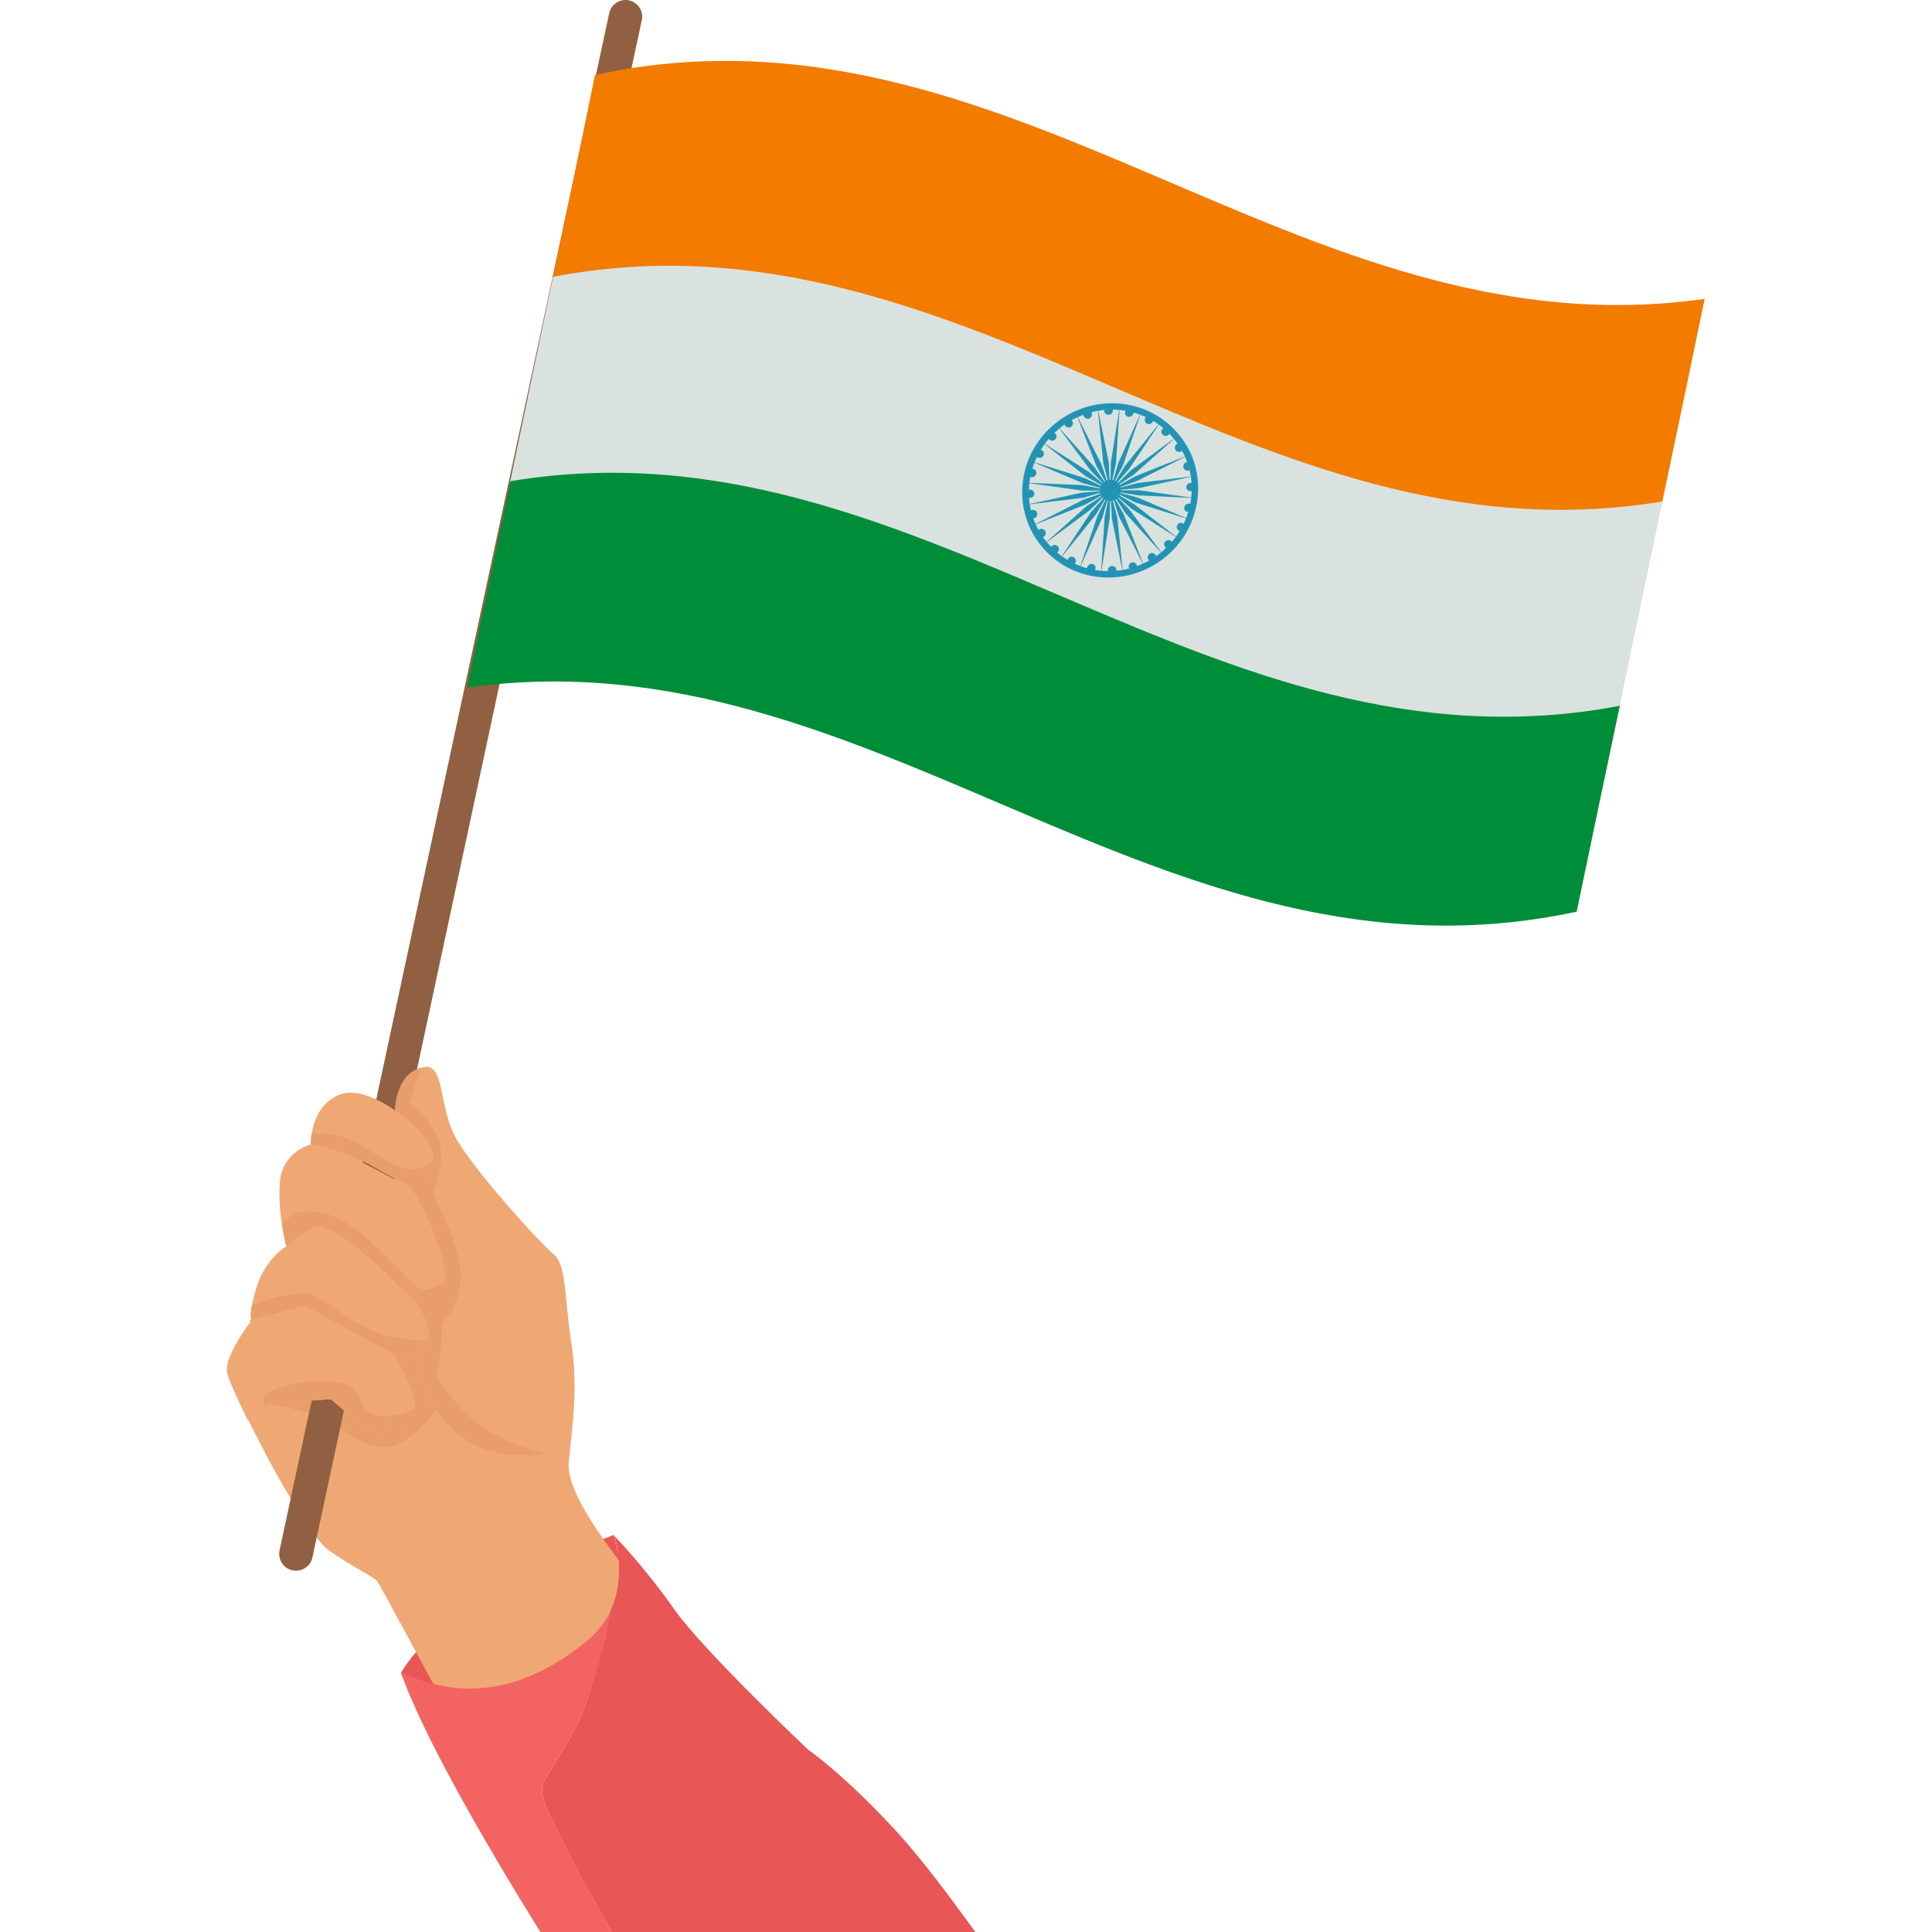 <svg xmlns="http://www.w3.org/2000/svg" width="132" height="132" viewBox="0 0 132 132" fill="none"><g clip-path="url(#clip0_878_1921)"><path fill-rule="evenodd" clip-rule="evenodd" d="M43.911 112.674C43.911 112.674 42.406 113.994 40.384 115.356C40.384 115.356 40.384 115.356 40.384 115.376C38.281 116.799 35.599 118.284 33.557 118.305C29.969 118.367 27.824 115.046 27.453 114.428C27.411 114.366 27.391 114.324 27.391 114.324C27.391 114.324 27.659 113.768 28.422 112.881C28.422 112.881 28.422 112.881 28.442 112.86C29.082 112.097 30.093 111.107 31.578 110.034C31.619 109.993 31.681 109.952 31.742 109.911C34.403 108.013 39.394 105.909 41.209 105.146C41.663 104.981 41.911 104.878 41.911 104.878L42.241 106.157L42.385 106.734L43.066 109.374L43.911 112.674Z" fill="#E85656"></path><path fill-rule="evenodd" clip-rule="evenodd" d="M43.499 108.261C42.839 107.147 38.611 102.403 38.858 99.887C39.106 97.371 39.518 94.813 39.023 91.637C38.528 88.461 38.734 86.439 37.786 85.656C36.837 84.872 31.804 79.344 30.917 77.302C30.031 75.281 30.278 72.662 28.999 72.909C27.597 73.177 26.999 74.394 26.957 75.673C26.957 75.673 25.596 74.477 23.41 75.24C21.224 76.003 21.719 78.664 21.719 78.664C21.719 78.664 19.924 78.932 19.759 81.056C19.594 83.181 19.574 85.119 19.574 85.119C19.574 85.119 18.687 86.027 18.027 87.924C17.367 89.843 17.119 90.338 17.119 90.338C17.119 90.338 15.346 92.647 15.531 93.761C15.717 94.875 20.667 104.631 22.482 105.909C24.297 107.188 25.596 107.704 25.823 108.075C26.05 108.446 30.794 117.212 30.794 117.212C30.794 117.212 32.629 118.986 37.146 116.469C41.663 113.974 43.499 108.261 43.499 108.261Z" fill="#EFA873"></path><path fill-rule="evenodd" clip-rule="evenodd" d="M28.173 96.855C27.327 97.825 25.739 98.258 24.687 97.371C23.656 96.484 22.625 95.597 22.625 95.597L18.355 95.886C18.355 95.886 22.171 96.566 23.223 97.495C24.275 98.443 26.09 99.289 27.369 98.588C28.647 97.866 29.802 96.298 29.802 96.298C29.122 95.226 28.689 93.926 28.482 92.524C27.946 92.854 27.513 92.813 26.936 92.586C27.265 93.101 28.936 95.989 28.173 96.855Z" fill="#E89D6B"></path><path fill-rule="evenodd" clip-rule="evenodd" d="M66.639 132H41.806C39.249 127.627 37.331 123.667 37.166 123.049C36.815 121.708 37.063 121.997 38.96 118.717C39.538 117.707 40.012 116.531 40.383 115.376C40.383 115.355 40.383 115.355 40.383 115.355C40.693 114.469 40.92 113.602 41.126 112.839C41.476 111.375 41.641 110.282 41.683 110.137C41.683 110.117 41.683 110.117 41.683 110.117C42.281 108.859 42.343 107.58 42.281 106.59C42.26 106.445 42.24 106.301 42.24 106.157C42.157 105.538 42.033 105.105 41.992 104.96C42.24 105.208 44.24 107.332 46.096 109.993C48.097 112.819 55.213 119.542 55.213 119.542C55.213 119.542 57.77 121.295 61.441 125.338C63.112 127.194 64.948 129.669 66.639 132Z" fill="#E85656"></path><path fill-rule="evenodd" clip-rule="evenodd" d="M31.866 96.587C30.815 95.576 30.175 94.628 29.804 93.906C29.577 95.288 29.804 96.278 29.804 96.278C30.835 97.948 32.444 99.103 34.651 99.351C35.579 99.454 36.425 99.454 37.188 99.309C36.033 99.021 33.578 98.237 31.866 96.587Z" fill="#E89D6B"></path><path fill-rule="evenodd" clip-rule="evenodd" d="M24.584 104.961C22.976 104.053 20.026 101.227 18.129 99.309C19.676 102.197 21.511 105.249 22.481 105.93C24.296 107.209 25.595 107.724 25.822 108.096C25.966 108.322 28.215 112.468 29.596 115.026C30.751 115.603 33.164 117.501 39.599 112.427C37.826 112.86 35.392 113.479 34.361 113.458C32.628 113.437 31.68 110.137 31.432 108.487C31.164 106.837 36.196 103.455 36.733 102.898C37.248 102.321 30.875 105.703 30.38 105.951C29.885 106.219 27.101 106.363 24.584 104.961Z" fill="#EFA873"></path><path fill-rule="evenodd" clip-rule="evenodd" d="M42.983 0.021C42.364 -0.103 41.745 0.289 41.621 0.907L19.099 105.93C18.975 106.549 19.367 107.167 19.986 107.291C20.605 107.415 21.223 107.023 21.347 106.404L43.849 1.382C43.993 0.763 43.581 0.165 42.983 0.021Z" fill="#916042"></path><path fill-rule="evenodd" clip-rule="evenodd" d="M31.143 77.777C31.04 77.612 30.957 77.447 30.895 77.302C30.009 75.281 30.256 72.662 28.977 72.909C27.575 73.177 27.038 74.704 26.997 75.962C26.997 75.962 26.956 76.354 26.605 76.189C26.502 77.344 26.193 77.632 26.275 77.736C26.378 77.839 29.204 77.839 31.143 77.777ZM19.572 85.14C19.572 85.14 18.149 85.986 17.551 87.883C16.932 89.843 17.18 90.152 17.18 90.152C17.799 90.255 19.613 89.595 20.83 89.183C20.83 89.183 25.512 91.843 26.44 92.317C27.389 92.792 27.925 92.936 28.771 92.276C29.596 91.616 29.349 90.317 28.503 89.141C27.657 87.966 24.44 85.14 23.759 84.728C23.078 84.315 22.212 83.861 21.264 83.882C20.335 83.903 19.572 85.14 19.572 85.14Z" fill="#EFA873"></path><path fill-rule="evenodd" clip-rule="evenodd" d="M21.243 78.189C21.243 78.189 19.284 78.664 19.119 80.788C18.954 82.912 19.552 85.14 19.552 85.14C19.552 85.14 20.851 83.964 21.511 83.82C22.171 83.676 23.037 84.356 24.151 85.016C25.265 85.656 27.596 88.151 28.338 88.832C29.06 89.492 29.782 88.935 30.318 87.904C30.895 86.831 28.668 81.51 27.884 81.097C27.286 80.767 26.152 80.128 24.172 79.118C22.254 78.045 21.243 78.189 21.243 78.189Z" fill="#EFA873"></path><path fill-rule="evenodd" clip-rule="evenodd" d="M23.327 74.745C21.14 75.508 21.244 78.189 21.244 78.189C21.244 78.189 22.048 78.313 23.863 78.932C25.678 79.551 26.915 80.809 28.132 80.85C29.349 80.912 29.741 79.757 29.494 78.561C29.267 77.365 25.369 74.044 23.327 74.745ZM17.077 90.193C17.077 90.296 17.098 90.338 17.098 90.338C17.098 90.338 15.324 92.648 15.51 93.761C15.572 94.133 16.128 95.391 16.912 96.999C17.717 96.484 18.335 95.886 18.335 95.886L22.605 95.597C22.605 95.597 23.636 96.484 24.667 97.371C25.698 98.258 27.307 97.825 28.153 96.855C28.998 95.886 26.874 92.483 26.874 92.483L20.831 89.203L17.077 90.193Z" fill="#EFA873"></path><path fill-rule="evenodd" clip-rule="evenodd" d="M27.925 81.056C28.688 81.489 30.916 86.79 30.359 87.863C29.843 88.853 29.163 89.409 28.462 88.873C28.462 88.935 28.441 88.997 28.441 89.059C28.462 89.1 28.503 89.121 28.523 89.162C29.369 90.338 29.637 91.637 28.792 92.297C28.688 92.379 28.585 92.441 28.503 92.503C28.709 93.906 29.142 95.205 29.823 96.278C29.823 96.278 29.555 95.081 29.905 93.514C30.256 91.946 30.173 90.399 30.173 90.399C30.173 90.399 31.349 89.533 31.473 87.409C31.597 85.284 29.575 81.634 29.575 81.634C29.575 81.634 30.483 79.427 29.988 77.942C29.493 76.457 27.967 75.364 27.967 75.364L28.75 72.951C27.554 73.301 27.08 74.477 26.977 75.838C28.276 76.746 29.369 77.921 29.513 78.561C29.761 79.757 29.369 80.912 28.152 80.85C28.049 80.85 27.946 80.829 27.843 80.809C27.863 80.912 27.884 80.974 27.925 81.056Z" fill="#E89D6B"></path><path fill-rule="evenodd" clip-rule="evenodd" d="M24.214 79.076C25.699 79.674 26.772 80.623 27.824 80.829C27.927 80.85 28.03 80.871 28.133 80.871C29.102 80.912 29.536 80.19 29.556 79.303C29.288 79.571 28.752 79.922 27.927 79.86C27.782 79.839 27.617 79.819 27.453 79.757C26.256 79.386 24.854 78.169 23.513 77.715C22.874 77.488 22.234 77.426 21.698 77.426C21.554 77.426 21.409 77.426 21.286 77.426C21.224 77.859 21.224 78.169 21.224 78.169C21.224 78.169 21.368 78.189 21.657 78.251C22.069 78.354 22.791 78.54 23.843 78.911C23.988 78.973 24.111 79.035 24.214 79.076ZM26.875 86.336C25.163 84.686 23.781 83.119 21.657 82.809C20.626 82.644 20.048 82.912 19.636 83.284C19.491 83.407 19.388 83.531 19.285 83.676C19.409 84.542 19.574 85.14 19.574 85.14C19.574 85.14 20.584 84.233 21.286 83.903C21.368 83.861 21.471 83.82 21.533 83.82C22.111 83.696 22.812 84.171 23.699 84.728C23.719 84.748 23.74 84.748 23.761 84.769C25.534 85.986 26.71 87.471 28.36 88.811C28.401 88.832 28.422 88.873 28.463 88.894C29.164 89.43 29.824 88.873 30.361 87.883C30.402 87.821 30.422 87.718 30.443 87.615C30.216 87.739 29.886 87.883 29.494 88.007C29.123 88.131 28.896 88.151 28.669 88.028C28.298 87.842 27.906 87.326 26.875 86.336ZM26.297 91.224C23.719 90.441 22.317 88.626 20.997 88.399C20.172 88.254 18.811 88.626 17.656 89.017C17.511 89.059 17.367 89.121 17.223 89.162C17.058 90.007 17.181 90.172 17.181 90.172L20.832 89.203L26.875 92.483C26.875 92.483 26.896 92.503 26.937 92.565C27.514 92.792 27.948 92.833 28.484 92.503C28.587 92.441 28.669 92.379 28.773 92.297C29.02 92.111 29.164 91.864 29.247 91.575C29.02 91.596 28.752 91.596 28.381 91.575C27.865 91.554 27.164 91.472 26.297 91.224ZM26.194 96.752C24.627 96.711 24.854 95.618 24.091 94.834C23.328 94.05 19.471 94.359 18.46 95.102C17.883 95.514 17.944 95.762 18.109 96.112C18.274 95.968 18.357 95.886 18.357 95.886L22.626 95.597C22.626 95.597 23.657 96.484 24.689 97.371C25.72 98.257 27.329 97.824 28.174 96.855C28.298 96.711 28.36 96.484 28.381 96.236C28.071 96.422 27.349 96.772 26.194 96.752Z" fill="#E89D6B"></path><path fill-rule="evenodd" clip-rule="evenodd" d="M37.723 19.181C65.896 13.819 85.552 39.187 113.52 34.526C114.51 29.824 115.5 25.121 116.469 20.419C88.687 24.379 69.031 -0.99 40.651 5.115C39.703 9.797 38.713 14.479 37.723 19.181Z" fill="#F27B00"></path><path fill-rule="evenodd" clip-rule="evenodd" d="M34.836 33C62.803 28.339 82.459 53.728 110.633 48.345C111.623 43.663 112.592 38.961 113.582 34.258C85.615 38.919 65.959 13.53 37.785 18.913C36.795 23.616 35.826 28.297 34.836 33Z" fill="#D9E2DE"></path><path fill-rule="evenodd" clip-rule="evenodd" d="M31.906 46.984C59.688 43.024 79.344 68.393 107.724 62.288C108.693 57.606 109.683 52.924 110.673 48.221C82.499 53.584 62.844 28.215 34.876 32.876C33.886 37.579 32.896 42.281 31.906 46.984Z" fill="#008D39"></path><path fill-rule="evenodd" clip-rule="evenodd" d="M76.499 27.782L76.251 31.618L76.045 32.567L75.859 33.495L75.88 32.546L75.901 31.598L76.499 27.782Z" fill="#2393B5"></path><path fill-rule="evenodd" clip-rule="evenodd" d="M77.984 28.112L76.726 31.783L76.293 32.629L75.859 33.495L76.127 32.587L76.396 31.659L77.984 28.112Z" fill="#2393B5"></path><path fill-rule="evenodd" clip-rule="evenodd" d="M79.304 28.813L77.138 32.051L76.499 32.773L75.859 33.495L76.354 32.67L76.849 31.845L79.304 28.813Z" fill="#2393B5"></path><path fill-rule="evenodd" clip-rule="evenodd" d="M80.397 29.824L77.468 32.422L76.664 32.959L75.859 33.495L76.561 32.835L77.241 32.154L80.397 29.824Z" fill="#2393B5"></path><path fill-rule="evenodd" clip-rule="evenodd" d="M81.181 31.102L77.695 32.856L76.787 33.186L75.859 33.495L76.705 33.021L77.551 32.546L81.181 31.102Z" fill="#2393B5"></path><path fill-rule="evenodd" clip-rule="evenodd" d="M81.593 32.526L77.798 33.351L76.829 33.433L75.859 33.495L76.787 33.248L77.736 33L81.593 32.526Z" fill="#2393B5"></path><path fill-rule="evenodd" clip-rule="evenodd" d="M81.634 34.031L77.757 33.846L76.808 33.681L75.859 33.495H76.829H77.798L81.634 34.031Z" fill="#2393B5"></path><path fill-rule="evenodd" clip-rule="evenodd" d="M81.263 35.495L77.592 34.34L76.726 33.907L75.859 33.495L76.787 33.742L77.716 33.99L81.263 35.495Z" fill="#2393B5"></path><path fill-rule="evenodd" clip-rule="evenodd" d="M80.541 36.816L77.303 34.753L76.581 34.134L75.859 33.495L76.684 33.969L77.509 34.464L80.541 36.816Z" fill="#2393B5"></path><path fill-rule="evenodd" clip-rule="evenodd" d="M79.489 37.929L76.911 35.083L76.396 34.299L75.859 33.495L76.54 34.175L77.2 34.856L79.489 37.929Z" fill="#2393B5"></path><path fill-rule="evenodd" clip-rule="evenodd" d="M78.19 38.734L76.457 35.31L76.169 34.402L75.859 33.495L76.334 34.34L76.787 35.166L78.19 38.734Z" fill="#2393B5"></path><path fill-rule="evenodd" clip-rule="evenodd" d="M76.726 39.167L75.963 35.413L75.921 34.464L75.859 33.495L76.086 34.423L76.334 35.351L76.726 39.167Z" fill="#2393B5"></path><path fill-rule="evenodd" clip-rule="evenodd" d="M75.221 39.229L75.468 35.393L75.654 34.444L75.86 33.495L75.84 34.465L75.819 35.413L75.221 39.229Z" fill="#2393B5"></path><path fill-rule="evenodd" clip-rule="evenodd" d="M73.734 38.899L74.993 35.228L75.426 34.361L75.859 33.495L75.591 34.423L75.323 35.351L73.734 38.899Z" fill="#2393B5"></path><path fill-rule="evenodd" clip-rule="evenodd" d="M72.414 38.198L74.559 34.959L75.219 34.238L75.858 33.495L75.363 34.341L74.868 35.166L72.414 38.198Z" fill="#2393B5"></path><path fill-rule="evenodd" clip-rule="evenodd" d="M71.322 37.187L74.23 34.588L75.055 34.052L75.86 33.495L75.159 34.176L74.457 34.856L71.322 37.187Z" fill="#2393B5"></path><path fill-rule="evenodd" clip-rule="evenodd" d="M70.539 35.908L74.025 34.135L74.932 33.825L75.86 33.495L75.015 33.99L74.169 34.465L70.539 35.908Z" fill="#2393B5"></path><path fill-rule="evenodd" clip-rule="evenodd" d="M70.106 34.485L73.921 33.66L74.891 33.578L75.86 33.495L74.911 33.743L73.983 34.011L70.106 34.485Z" fill="#2393B5"></path><path fill-rule="evenodd" clip-rule="evenodd" d="M70.084 32.98L73.962 33.145L74.91 33.33L75.859 33.495L74.89 33.516H73.92L70.084 32.98Z" fill="#2393B5"></path><path fill-rule="evenodd" clip-rule="evenodd" d="M70.455 31.515L74.126 32.67L74.993 33.083L75.859 33.495L74.931 33.268L74.003 33.021L70.455 31.515Z" fill="#2393B5"></path><path fill-rule="evenodd" clip-rule="evenodd" d="M71.178 30.195L74.416 32.257L75.138 32.876L75.86 33.495L75.035 33.02L74.189 32.546L71.178 30.195Z" fill="#2393B5"></path><path fill-rule="evenodd" clip-rule="evenodd" d="M72.228 29.081L74.786 31.927L75.322 32.711L75.859 33.495L75.178 32.835L74.518 32.154L72.228 29.081Z" fill="#2393B5"></path><path fill-rule="evenodd" clip-rule="evenodd" d="M73.529 28.277L75.241 31.701L75.55 32.608L75.86 33.495L75.385 32.67L74.911 31.845L73.529 28.277Z" fill="#2393B5"></path><path fill-rule="evenodd" clip-rule="evenodd" d="M74.992 27.844L75.755 31.598L75.797 32.546L75.858 33.495L75.632 32.587L75.384 31.659L74.992 27.844Z" fill="#2393B5"></path><path fill-rule="evenodd" clip-rule="evenodd" d="M76.519 27.576C73.219 27.287 70.249 29.679 69.878 32.959C69.507 36.238 71.879 39.126 75.179 39.435C78.479 39.724 81.449 37.331 81.82 34.052C82.212 30.773 79.819 27.885 76.519 27.576ZM81.387 34.011C81.036 37.042 78.293 39.27 75.241 39.002C72.188 38.713 69.981 36.032 70.332 33C70.683 29.968 73.426 27.741 76.478 28.009C79.531 28.297 81.737 30.979 81.387 34.011Z" fill="#2393B5"></path><path fill-rule="evenodd" clip-rule="evenodd" d="M77.2 27.906C77.365 27.926 77.468 28.071 77.448 28.215C77.427 28.38 77.283 28.483 77.118 28.483C76.953 28.463 76.85 28.339 76.87 28.174C76.891 28.009 77.035 27.885 77.2 27.906ZM78.603 28.421C78.747 28.483 78.83 28.648 78.768 28.793C78.706 28.937 78.541 29.019 78.397 28.957C78.252 28.896 78.17 28.731 78.231 28.586C78.293 28.442 78.458 28.359 78.603 28.421ZM79.82 29.267C79.943 29.37 79.985 29.535 79.882 29.659C79.778 29.782 79.613 29.824 79.469 29.721C79.345 29.638 79.304 29.453 79.407 29.329C79.51 29.205 79.696 29.164 79.82 29.267ZM80.789 30.401C80.892 30.525 80.871 30.711 80.748 30.814C80.624 30.917 80.438 30.896 80.335 30.773C80.232 30.649 80.253 30.463 80.376 30.36C80.5 30.257 80.686 30.277 80.789 30.401ZM81.408 31.742C81.47 31.886 81.408 32.051 81.263 32.134C81.119 32.196 80.954 32.134 80.871 31.989C80.81 31.845 80.871 31.68 81.016 31.598C81.16 31.536 81.325 31.618 81.408 31.742ZM81.635 33.227C81.655 33.392 81.552 33.536 81.387 33.557C81.222 33.578 81.078 33.474 81.057 33.33C81.037 33.165 81.14 33.021 81.305 33C81.47 32.959 81.614 33.062 81.635 33.227ZM81.49 34.712C81.47 34.877 81.325 34.98 81.16 34.98C80.995 34.959 80.892 34.836 80.913 34.671C80.933 34.506 81.078 34.403 81.243 34.403C81.387 34.403 81.511 34.547 81.49 34.712ZM80.954 36.114C80.892 36.259 80.727 36.341 80.583 36.279C80.438 36.218 80.356 36.053 80.418 35.908C80.48 35.764 80.645 35.681 80.789 35.743C80.933 35.805 81.016 35.97 80.954 36.114ZM80.067 37.352C79.985 37.476 79.799 37.517 79.655 37.414C79.531 37.311 79.49 37.146 79.593 37.022C79.696 36.898 79.861 36.857 80.005 36.96C80.129 37.042 80.17 37.208 80.067 37.352ZM78.891 38.301C78.768 38.404 78.582 38.383 78.479 38.259C78.376 38.136 78.397 37.95 78.52 37.847C78.644 37.744 78.83 37.764 78.933 37.888C79.036 38.033 79.015 38.218 78.891 38.301ZM77.51 38.961C77.365 39.023 77.2 38.961 77.138 38.816C77.076 38.672 77.138 38.507 77.283 38.445C77.427 38.383 77.592 38.445 77.654 38.589C77.737 38.713 77.654 38.878 77.51 38.961ZM76.025 39.229C75.86 39.249 75.715 39.146 75.695 39.002C75.674 38.837 75.777 38.693 75.942 38.672C76.107 38.651 76.251 38.754 76.272 38.899C76.293 39.043 76.19 39.188 76.025 39.229ZM74.519 39.105C74.354 39.084 74.251 38.94 74.272 38.796C74.292 38.631 74.436 38.528 74.602 38.528C74.766 38.548 74.87 38.672 74.849 38.837C74.828 39.002 74.684 39.105 74.519 39.105ZM73.117 38.589C72.972 38.528 72.89 38.363 72.951 38.218C73.013 38.074 73.178 37.991 73.323 38.053C73.467 38.115 73.55 38.28 73.488 38.424C73.426 38.569 73.261 38.651 73.117 38.589ZM71.879 37.744C71.755 37.661 71.714 37.476 71.817 37.352C71.92 37.228 72.085 37.187 72.23 37.29C72.353 37.373 72.395 37.558 72.291 37.682C72.209 37.806 72.023 37.847 71.879 37.744ZM70.93 36.609C70.827 36.486 70.848 36.3 70.972 36.197C71.095 36.094 71.281 36.114 71.384 36.238C71.487 36.362 71.466 36.548 71.343 36.651C71.219 36.754 71.033 36.733 70.93 36.609ZM70.311 35.248C70.25 35.104 70.311 34.939 70.456 34.856C70.6 34.794 70.765 34.856 70.848 35.001C70.91 35.145 70.848 35.31 70.703 35.392C70.559 35.454 70.373 35.392 70.311 35.248ZM70.085 33.784C70.064 33.619 70.167 33.474 70.332 33.454C70.497 33.433 70.641 33.536 70.662 33.681C70.683 33.846 70.58 33.99 70.415 34.011C70.25 34.052 70.105 33.949 70.085 33.784ZM70.229 32.299C70.25 32.134 70.394 32.031 70.559 32.031C70.724 32.051 70.827 32.175 70.806 32.34C70.786 32.505 70.641 32.608 70.477 32.608C70.332 32.588 70.208 32.464 70.229 32.299ZM70.765 30.896C70.827 30.752 70.992 30.669 71.136 30.731C71.281 30.793 71.363 30.958 71.302 31.102C71.24 31.247 71.075 31.329 70.93 31.267C70.786 31.206 70.703 31.041 70.765 30.896ZM71.652 29.659C71.755 29.535 71.92 29.494 72.065 29.597C72.188 29.679 72.23 29.865 72.126 29.989C72.023 30.113 71.858 30.154 71.714 30.051C71.59 29.968 71.549 29.782 71.652 29.659ZM72.828 28.689C72.951 28.586 73.137 28.607 73.24 28.731C73.343 28.854 73.323 29.04 73.199 29.143C73.075 29.246 72.89 29.226 72.787 29.102C72.683 28.978 72.704 28.793 72.828 28.689ZM74.21 28.05C74.354 27.988 74.519 28.05 74.581 28.194C74.643 28.339 74.581 28.504 74.436 28.586C74.292 28.648 74.127 28.586 74.045 28.442C73.983 28.297 74.045 28.133 74.21 28.05ZM75.695 27.782C75.86 27.761 76.004 27.864 76.025 28.009C76.045 28.174 75.942 28.318 75.777 28.339C75.612 28.359 75.468 28.256 75.447 28.112C75.427 27.968 75.53 27.823 75.695 27.782ZM75.942 32.773C76.355 32.814 76.643 33.165 76.582 33.557C76.54 33.949 76.169 34.258 75.777 34.217C75.385 34.176 75.076 33.825 75.138 33.433C75.179 33.041 75.53 32.752 75.942 32.773Z" fill="#2393B5"></path><path fill-rule="evenodd" clip-rule="evenodd" d="M36.919 132H41.807C39.27 127.627 37.331 123.667 37.166 123.049C36.816 121.708 37.063 121.997 38.961 118.717C40.796 115.541 41.621 110.447 41.683 110.137C41.333 110.839 40.838 111.499 40.116 112.097C32.588 118.305 27.143 113.623 27.452 114.448C28.999 118.676 32.856 125.462 36.919 132Z" fill="#F36362"></path><path d="M42.24 106.157L41.91 104.878L41.972 104.919C41.972 104.919 41.972 104.919 41.993 104.94V104.961C42.034 105.105 42.158 105.538 42.24 106.157Z" fill="#E85656"></path></g><defs><clipPath id="clip0_878_1921"><rect width="132" height="132" fill="white"></rect></clipPath></defs></svg>